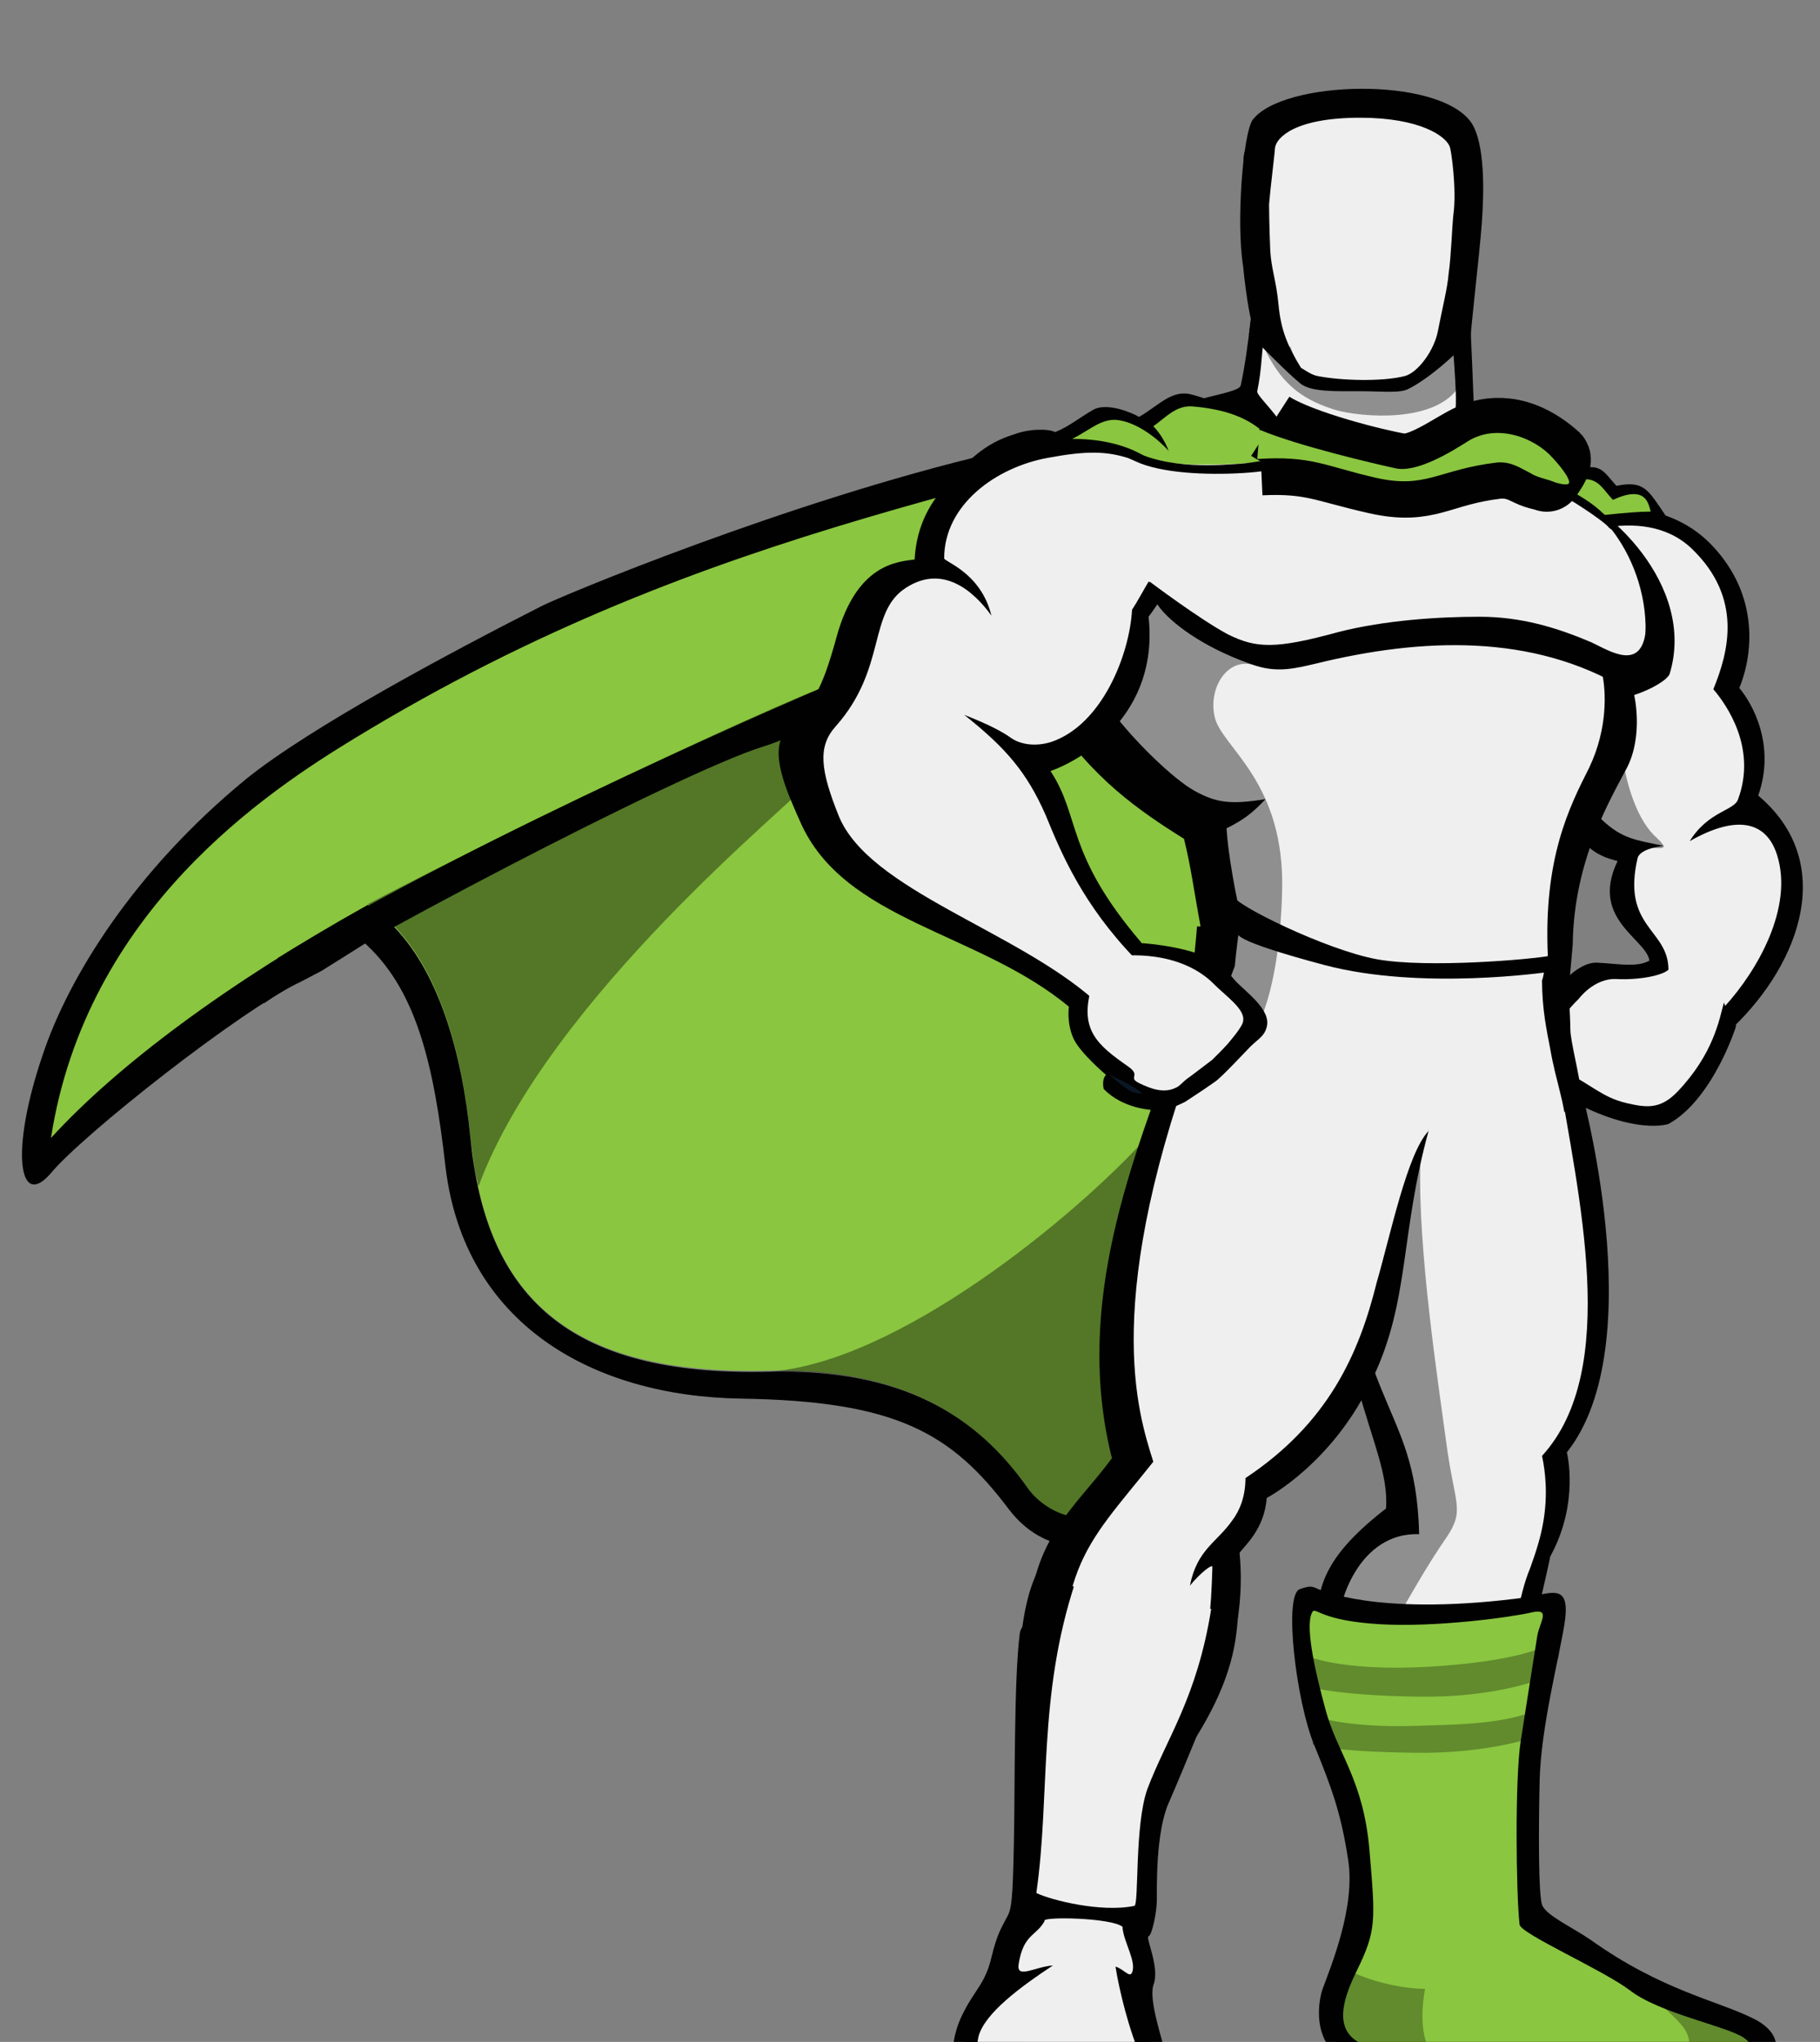 <svg width="41" height="46" viewBox="0 0 41 46" fill="none" xmlns="http://www.w3.org/2000/svg">
<rect x="0" y="0" width="41" height="46" fill="#808080" stroke="none"/>
<g clip-path="url(#clip0_1216_62)">
<path d="M6.791 22.109C5.433 22.74 1.84 25.584 1.148 26.427C0.429 27.269 0.216 25.953 0.961 23.767C1.547 22.003 3.038 19.607 5.539 17.554C7.003 16.369 10.224 14.658 12.194 13.657C12.593 13.447 17.756 11.288 22.361 10.208C22.76 10.103 21.882 10.866 21.749 11.288C21.057 13.289 7.243 21.872 7.243 21.872L6.791 22.109Z" fill="#010101"/>
<path d="M26.247 46.252C26.486 47.674 26.274 47.779 24.783 47.963C23.293 48.148 22.201 47.595 21.802 47.226C21.403 46.858 21.323 46.041 21.722 45.304C21.962 44.83 22.201 44.672 22.335 44.093C22.468 43.54 22.574 43.408 22.68 43.198C22.787 43.014 22.814 42.829 22.84 41.539C22.867 40.249 22.84 37.827 22.973 36.8C23.106 35.747 27.711 37.274 27.711 37.274C27.711 37.274 26.62 39.959 26.327 40.618C26.034 41.276 26.061 42.54 26.061 42.803C26.061 43.066 25.954 43.593 25.875 43.619C25.795 43.645 26.141 44.33 25.981 44.725C25.874 45.094 26.22 46.041 26.247 46.252Z" fill="#010101"/>
<path d="M28.004 5.996C27.844 4.995 28.004 3.02 28.216 2.704C28.882 1.809 32.395 1.704 33.141 2.757C33.46 3.231 33.433 4.337 33.38 5.048C33.327 5.758 33.141 7.286 33.114 7.786C33.087 8.155 29.228 8.734 28.376 7.733C28.137 7.47 28.004 5.996 28.004 5.996Z" fill="#010101"/>
<path d="M35.829 43.698C37.453 44.857 38.703 45.067 39.529 45.489C40.354 45.91 40.141 46.726 38.757 46.963C37.639 47.173 35.882 46.752 34.711 46.752C33.54 46.752 30.931 46.884 30.239 46.41C29.441 45.857 29.787 44.83 29.787 44.83C30 44.251 30.532 42.961 30.372 41.908C30.213 40.855 30 40.276 29.601 39.301C29.201 38.327 28.909 35.931 29.281 35.8C29.654 35.668 29.547 35.8 30.027 35.905C30.506 36.01 31.038 36.168 32.076 36.168C33.114 36.168 34.258 36.01 34.658 35.931C35.057 35.852 35.376 35.773 35.243 36.589C35.11 37.406 34.711 38.933 34.684 40.117C34.658 41.302 34.658 42.671 34.738 42.908C34.817 43.145 35.403 43.408 35.829 43.698Z" fill="#010101"/>
<path d="M30.133 8.629C27.205 11.13 21.536 11.814 13.125 15.027C10.969 15.843 5.22 18.291 3.836 20.845C8.494 18.186 10.224 21.846 10.596 25.611C10.942 29.139 12.726 30.982 17.304 30.876C22.015 30.771 23.452 33.483 24.756 36.669C27.285 24.478 31.331 22.109 33.939 20.029C39.475 15.579 32.661 7.733 30.133 8.629Z" fill="#8AC640"/>
<path d="M30.133 8.629C23.106 11.051 16.159 11.656 7.988 16.633C6.045 17.817 1.946 20.503 1.148 25.637C4.129 22.372 11.022 18.265 19.46 15.659C23.718 14.342 26.833 13.473 30.612 12.025C30.346 10.34 30.346 9.682 30.133 8.629Z" fill="#8AC640"/>
<path d="M39.103 23.057C39.103 23.057 38.597 24.768 37.586 25.321C37.586 25.321 36.84 25.584 35.35 24.768C34.924 24.531 34.605 23.715 34.631 23.452C34.658 22.82 35.057 22.53 35.057 22.53C35.057 22.53 35.483 21.819 35.989 21.846C36.494 21.872 37.346 21.951 37.612 21.714C37.852 21.451 39.156 22.188 39.103 23.057Z" fill="#010101"/>
<path d="M28.243 6.496C28.243 6.496 28.137 7.839 27.951 8.681C27.924 8.839 27.125 8.918 26.54 9.155C27.658 12.315 34.392 12.288 35.27 10.735C34.844 10.445 33.992 9.998 33.593 9.84C33.194 9.682 33.221 9.708 33.194 8.971C33.167 8.234 33.114 6.865 33.061 6.496C33.008 6.127 28.882 6.127 28.243 6.496Z" fill="#010101"/>
<path d="M28.509 6.496C28.509 6.496 28.509 7.259 28.429 7.997C28.403 8.339 28.376 8.549 28.323 8.813C28.296 8.971 29.228 9.603 29.494 10.998C30.772 13.815 33.726 12.42 34.951 11.077C34.525 10.787 33.833 10.393 33.034 10.076C32.635 9.918 32.821 9.576 32.795 8.839C32.768 8.102 32.662 7.022 32.608 6.627C32.555 6.233 29.148 6.127 28.509 6.496Z" fill="#F0EFEF"/>
<path d="M28.243 6.496C28.243 6.496 28.216 6.97 28.137 7.523C28.483 7.865 28.935 8.339 29.281 8.629C29.521 8.839 30.106 8.813 30.639 8.813C31.118 8.813 31.544 8.866 31.73 8.76C32.156 8.55 32.768 8.023 33.114 7.628C33.087 7.154 33.061 6.707 33.034 6.496C33.007 6.127 28.882 6.127 28.243 6.496Z" fill="#010101"/>
<path d="M30.666 8.497C30.346 8.497 29.973 8.471 29.681 8.418C29.547 8.392 29.414 8.313 29.308 8.26C29.122 8.128 28.935 7.97 28.723 7.812C28.297 7.496 28.27 7.312 28.27 7.233C28.456 5.574 28.217 4.179 28.217 4.179C28.217 4.179 28.03 3.468 29.042 3.284C30.053 3.099 30.665 3.073 30.665 3.073C30.665 3.073 31.304 3.073 32.289 3.284C33.3 3.468 33.114 4.179 33.114 4.179C33.114 4.179 32.874 5.574 33.061 7.233C33.061 7.312 33.034 7.496 32.608 7.812C32.236 8.076 31.943 8.365 31.65 8.418C31.357 8.471 30.985 8.497 30.666 8.497Z" fill="#010101"/>
<path d="M30.665 2.389C28.909 2.389 28.563 2.863 28.057 3.389C27.951 3.521 28.03 4.311 28.217 5.996H28.456C28.456 5.996 28.296 5.522 28.323 4.969C28.35 4.416 28.456 4.442 28.376 4.311C28.27 4.153 28.057 3.889 28.536 3.626C29.015 3.363 29.76 3.837 30.665 3.863C31.57 3.837 32.342 3.363 32.821 3.626C33.3 3.889 33.087 4.153 32.981 4.311C32.875 4.469 33.008 4.416 33.034 4.969C33.061 5.522 32.901 5.996 32.901 5.996H33.141C33.3 4.311 33.407 3.573 33.327 3.442C32.874 2.863 32.422 2.415 30.665 2.389Z" fill="#010101"/>
<path d="M39.103 23.136C39.103 23.136 38.597 24.742 37.612 25.294C37.399 25.189 37.426 25.031 37.239 24.794C37.186 24.715 37 24.663 36.92 24.584C36.84 24.505 36.867 24.373 36.734 24.268C36.627 24.162 36.547 24.241 36.441 24.162C36.335 24.057 36.308 23.925 36.228 23.847C36.175 23.794 35.962 23.768 35.909 23.715C35.776 23.583 34.605 23.346 34.658 23.083C34.764 22.688 34.977 22.398 34.977 22.398C34.977 22.398 35.483 21.661 35.988 21.687C36.494 21.714 36.973 21.819 37.239 21.582C37.532 21.319 39.183 22.293 39.103 23.136Z" fill="#010101"/>
<path d="M35.642 11.498C35.642 11.498 37.319 11.104 38.464 12.183C39.608 13.289 39.528 14.658 39.182 15.5C39.475 15.843 40.008 16.79 39.608 17.923C41.365 19.397 40.593 21.661 39.023 23.162C39.023 23.162 38.65 21.793 37.16 21.714C37.213 21.188 35.776 20.766 36.441 19.397C35.43 19.16 35.456 18.476 35.297 17.633C35.163 16.79 35.642 11.498 35.642 11.498Z" fill="#010101"/>
<path d="M35.03 12.236C35.03 12.236 36.973 11.261 38.118 12.367C39.262 13.473 38.943 14.684 38.597 15.527C38.89 15.869 39.582 16.843 39.156 18.001C39.076 18.265 38.49 18.265 38.065 18.949C39.129 18.344 39.795 18.502 40.034 19.265C40.407 20.45 39.582 21.872 38.863 22.662C38.863 22.635 38.836 22.609 38.836 22.582C38.73 22.978 38.597 23.741 37.798 24.584C37.399 25.005 37.08 24.952 36.627 24.847C36.095 24.715 35.909 24.478 35.163 24.083C34.737 23.846 34.977 23.557 34.977 23.32C34.977 23.267 35.03 23.188 35.11 23.083C35.163 22.951 35.323 22.741 35.563 22.504C35.563 22.504 35.909 22.03 36.414 22.056C36.92 22.082 37.452 21.977 37.586 21.845C37.586 20.924 36.521 20.898 36.894 19.318C36.92 19.239 37.053 19.107 37.479 19.055C36.84 18.923 36.547 18.896 36.095 18.475C35.776 18.186 35.536 17.817 35.456 17.343C35.297 16.527 35.03 12.236 35.03 12.236Z" fill="#F0EFEF"/>
<path d="M29.414 10.577C29.255 10.366 28.43 9.313 26.859 8.892C26.407 8.76 26.114 9.129 25.661 9.392C25.528 9.313 24.943 9.05 24.623 9.234C24.304 9.418 24.091 9.603 23.772 9.734C23.612 9.655 23.186 9.655 22.84 9.787C22.494 9.892 21.962 10.129 21.456 10.814C21.137 11.946 27.099 11.103 27.099 11.103L29.414 10.577Z" fill="#010101"/>
<path d="M29.468 10.577C28.616 10.287 28.749 9.313 26.859 9.155C26.486 9.129 26.247 9.418 25.981 9.603C26.114 9.734 26.247 9.945 26.327 10.156C26.087 9.892 25.661 9.55 25.235 9.471C24.836 9.392 24.57 9.682 24.144 9.892C24.224 9.971 24.304 10.103 24.41 10.261C24.037 10.024 23.771 9.945 23.266 10.129C22.92 10.235 22.254 10.524 21.748 11.235C21.429 12.367 27.125 11.104 27.125 11.104L29.468 10.577Z" fill="#8AC640"/>
<path d="M34.471 10.998C34.471 10.998 34.471 10.708 34.445 10.445C34.445 10.393 34.232 10.261 34.232 10.208L34.179 10.156C34.179 10.156 34.605 9.919 34.924 10.05C35.27 10.156 35.456 10.603 35.456 10.603C36.068 10.393 36.122 10.63 36.414 10.945C37.053 10.814 37.133 11.051 37.532 11.63C37.532 11.63 37.053 11.551 36.122 11.709C35.217 11.841 34.471 10.972 34.471 10.998Z" fill="#010101"/>
<path d="M34.365 10.867C34.365 10.867 34.525 10.735 34.471 10.708C34.764 10.55 35.163 10.366 35.35 10.867C35.962 10.656 36.042 10.945 36.334 11.261C37.08 10.919 37.133 11.34 37.186 11.525C36.947 11.525 36.601 11.551 36.121 11.604C35.217 11.735 34.338 10.84 34.365 10.867Z" fill="#8AC640"/>
<path d="M25.316 10.208C25.316 10.208 26.833 10.735 28.11 10.656C29.388 10.55 31.57 10.445 32.741 11.13C32.741 11.13 33.939 10.708 35.057 10.998C36.175 11.288 38.224 13.183 37.612 15.184C37.559 15.316 37.213 15.527 36.814 15.658C36.814 15.658 37.027 16.553 36.654 17.291C36.281 18.002 35.456 19.371 35.43 21.266C35.403 21.582 35.35 22.24 35.297 22.556C33.221 22.477 30.027 21.714 26.886 21.767C26.912 21.424 26.939 21.214 26.966 20.871H27.045C26.886 20.002 26.833 19.555 26.673 18.897C25.661 18.265 24.597 17.528 23.692 16.132C22.814 14.737 25.316 10.208 25.316 10.208Z" fill="#010101"/>
<path d="M35.589 24.426C35.589 24.426 37.24 30.271 35.297 32.719C35.297 32.719 35.589 33.851 34.924 35.063C34.818 35.589 34.684 36.063 34.605 36.59C34.259 38.775 33.673 39.696 33.513 43.198L31.916 43.172C31.916 43.172 31.73 40.644 31.171 39.301C30.852 38.538 29.601 37.511 29.654 36.484C29.707 35.694 29.867 35.036 31.224 33.983C31.331 32.456 29.787 31.008 30.027 25.321L35.589 24.426Z" fill="#010101"/>
<path d="M35.11 24.189C35.536 26.874 36.521 30.85 34.738 32.798C34.817 33.167 34.871 33.693 34.764 34.299C34.711 34.615 34.605 34.957 34.471 35.325C34.205 35.958 34.099 36.879 34.019 37.432C33.673 39.617 33.673 39.723 33.513 43.224L31.916 43.198C31.916 43.198 31.73 40.67 31.171 39.328C30.852 38.564 30.186 37.906 30.133 36.879C30.08 36.089 30.639 34.51 31.97 34.562C31.89 31.377 30.399 32.008 30 25.373L35.11 24.189Z" fill="#F0EFEF"/>
<path d="M25.315 10.208C25.315 10.208 25.901 10.393 26.54 10.445C27.178 10.498 27.87 10.445 28.483 10.419C29.76 10.314 31.57 10.182 32.768 10.866C32.768 10.866 33.433 10.656 34.152 10.708C34.471 10.735 34.791 10.998 35.163 11.103C36.334 11.393 37.452 13.315 36.947 15.053C36.893 15.184 36.521 15.053 36.095 15.184C36.175 15.553 36.228 16.396 35.802 17.291C35.35 18.186 34.764 19.344 34.87 21.556C32.076 21.424 30.825 21.24 28.057 21.108C27.817 20.134 27.657 19.16 27.631 18.66C28.003 18.476 28.216 18.318 28.509 18.002C27.711 18.133 27.391 18.081 26.912 17.817C26.433 17.554 25.581 16.712 25.155 16.159C25.102 16.106 24.809 16.975 24.144 17.001C23.904 16.659 24.916 15.685 24.73 15.316C24.064 13.973 25.315 10.208 25.315 10.208Z" fill="#F0EFEF"/>
<path d="M35.323 22.003C35.323 22.003 35.376 22.951 35.376 23.188C35.376 23.451 35.589 24.241 35.616 24.61C35.323 25.11 34.045 26.242 31.73 26.663C29.441 27.137 26.407 23.583 26.407 23.583C26.486 23.241 26.753 22.24 26.939 21.714C26.965 21.661 27.019 21.529 27.019 21.477C27.258 21.135 35.323 22.003 35.323 22.003Z" fill="#010101"/>
<path d="M34.738 22.083C34.738 22.741 34.844 23.215 34.924 23.636C35.057 24.4 35.27 24.9 35.27 25.4C35.27 26.927 33.247 26.664 31.544 26.716C29.255 27.191 27.311 23.636 27.311 23.636C27.471 23.03 27.578 22.346 27.817 21.767C27.844 21.451 27.897 21.056 27.924 20.872C31.171 20.872 33.46 21.056 34.791 21.187C34.844 21.477 34.791 21.977 34.738 22.083Z" fill="#F0EFEF"/>
<path d="M32.182 25.479C32.182 25.479 30.772 22.372 26.54 23.294C25.528 26.111 24.171 29.349 25.049 32.851C24.171 34.036 23.159 34.694 23.159 36.879C23.159 39.065 23.266 39.433 23.266 39.433L26.38 39.591C26.38 39.591 27.391 38.301 27.791 36.906C27.897 36.511 28.004 35.8 27.924 34.984C28.03 34.826 28.483 34.457 28.536 33.746C28.536 33.746 30.053 32.956 30.931 31.035C31.757 29.297 31.544 27.796 32.182 25.479Z" fill="#010101"/>
<path d="M32.182 25.479C32.103 25.189 31.038 22.346 27.099 23.188C24.783 29.296 25.635 31.824 25.981 32.93C24.41 34.904 23.692 35.325 24.011 39.328H26.087C27.045 37.827 27.258 37.274 27.312 35.299C27.312 35.22 27.019 35.457 26.806 35.721C26.966 34.904 27.418 34.746 27.764 34.246C27.924 34.035 28.057 33.72 28.057 33.298C29.92 32.061 30.612 30.508 31.011 28.901C31.331 27.796 31.703 25.979 32.182 25.479Z" fill="#F0EFEF"/>
<path d="M25.608 21.24C25.608 21.24 26.327 21.266 26.966 21.477C27.578 21.688 27.578 21.819 27.817 22.082C28.057 22.346 28.643 22.741 28.536 23.136C28.483 23.346 28.35 23.399 28.163 23.583C28.084 23.662 27.498 24.294 27.365 24.373C27.285 24.426 27.179 24.505 27.099 24.557C27.019 24.61 26.78 24.768 26.7 24.821C26.433 24.952 26.247 25.031 25.954 25.005C25.954 25.005 25.289 24.979 24.863 24.531C24.863 24.531 24.81 24.32 24.916 24.215C24.916 24.215 24.357 23.741 24.198 23.425C24.038 23.11 24.038 22.662 24.144 22.425C24.198 22.188 25.235 21.529 25.608 21.24Z" fill="#010101"/>
<path d="M26.274 46.858L26.194 47.516C26.194 47.516 25.954 47.806 24.171 47.779C22.361 47.753 21.882 47.2 21.722 46.91L21.616 46.226C21.616 46.226 21.962 45.726 22.042 45.726C22.627 45.778 24.624 46.568 26.008 46.779C26.14 46.779 26.167 46.831 26.274 46.858Z" fill="#010101"/>
<path d="M30.133 45.515C30.133 45.804 30.106 45.804 30.106 46.094C30.426 46.331 31.224 46.463 32.742 46.436C34.951 46.384 37 47.095 39.502 46.673L39.529 46.199L39.289 46.173L30.426 45.462L30.133 45.515Z" fill="#010101"/>
<path d="M32.076 46.437C32.289 46.437 32.502 46.437 32.741 46.437C34.179 46.384 35.536 46.7 37 46.779C37.772 46.752 38.73 46.568 38.65 46.015L31.091 45.383C30.639 45.883 30.985 46.305 32.076 46.437Z" fill="#010101"/>
<path d="M23.399 35.352C23.638 35.51 25.262 36.458 27.897 36.326C27.844 36.826 27.87 37.801 26.699 39.512C26.114 40.354 25.608 41.829 25.502 43.698C25.528 44.12 25.768 44.488 25.448 45.041C25.555 45.383 25.981 46.068 26.194 46.489C26.407 46.91 26.513 47.384 25.102 47.411C23.665 47.437 21.349 47.279 21.669 46.173C21.829 45.594 22.281 44.988 22.334 44.751C22.387 44.514 22.387 43.804 22.84 43.33C23.239 42.013 23.106 40.749 23.026 39.565C22.893 38.327 22.867 36.352 23.399 35.352Z" fill="#010101"/>
<path d="M25.874 13.894C27.764 11.393 26.167 9.392 23.133 9.997C21.909 10.234 20.684 11.077 20.604 12.604C20.205 12.657 19.3 12.709 18.848 14.342C18.502 15.605 18.315 15.842 17.703 16.474C17.304 16.922 17.73 17.843 18.022 18.502C19.007 20.766 22.041 20.977 24.091 22.688C24.783 22.503 25.502 21.74 25.715 21.24C23.985 19.212 24.357 18.423 23.665 17.37C24.41 17.106 26.114 16.079 25.874 13.894Z" fill="#010101"/>
<path d="M25.502 13.736C25.608 13.578 25.794 13.236 25.874 13.104C25.901 13.078 26.194 13.578 26.22 13.552C26.939 12.393 27.125 10.708 26.3 10.55C26.114 10.524 25.768 10.445 25.475 10.34C24.943 10.155 24.464 10.155 23.612 10.313C22.441 10.524 21.27 11.367 21.27 12.578C21.27 12.657 22.095 12.894 22.334 13.868C21.935 13.315 21.243 12.709 20.418 13.236C19.539 13.789 19.992 15.053 18.821 16.369C18.422 16.817 18.475 17.343 18.901 18.396C19.593 20.055 22.866 20.95 24.65 22.53C25.076 22.346 25.368 21.924 25.581 21.608C24.384 20.371 23.904 19.212 23.559 18.37C23.133 17.396 22.654 16.843 21.722 16.105C22.201 16.29 22.574 16.474 22.787 16.632C23.026 16.79 23.372 16.816 23.692 16.711C24.836 16.316 25.448 14.737 25.502 13.736Z" fill="#F0EFEF"/>
<path d="M37.08 14.158C37 15.158 36.255 14.658 35.856 14.473C35.057 14.131 34.258 13.894 33.327 13.894C32.395 13.894 31.198 13.973 30.16 14.236C28.722 14.631 28.296 14.605 27.658 14.289C27.019 13.947 25.901 13.104 25.901 13.104C25.901 13.104 25.875 13.368 26.141 13.71C26.486 14.131 27.259 14.658 28.297 15C28.802 15.158 29.201 15.053 29.654 14.947C32.023 14.368 34.525 14.263 36.627 15.527C36.734 15.579 37.107 15.421 37.266 15.184C37.479 14.842 37.08 14.158 37.08 14.158Z" fill="#010101"/>
<path d="M24.97 24.189C25.182 24.32 25.448 24.399 25.741 24.636C25.741 24.636 25.502 24.636 25.395 24.531C25.262 24.452 24.996 24.215 24.97 24.189Z" fill="#0A1825"/>
<path d="M32.661 3.31C32.582 3.073 31.996 2.652 30.639 2.652C29.175 2.652 28.749 3.099 28.722 3.336C28.722 3.415 28.616 4.258 28.589 4.6C28.589 4.6 28.589 5.021 28.616 5.653C28.642 6.075 28.749 6.311 28.802 6.864C28.855 7.444 29.015 7.812 29.308 8.286C29.441 8.365 29.547 8.444 29.68 8.471C30.213 8.576 31.144 8.602 31.65 8.471C31.943 8.392 32.315 7.891 32.395 7.444C32.502 6.891 32.608 6.496 32.635 6.154C32.688 5.811 32.715 5.048 32.741 4.837C32.821 4.258 32.688 3.363 32.661 3.31Z" fill="#F0EFEF"/>
<path d="M29.867 35.852C29.867 35.852 31.277 36.458 34.764 35.931C34.764 35.931 33.779 40.828 34.232 43.277C34.232 43.277 34.684 43.909 38.038 45.12C38.038 45.12 39.529 45.489 39.475 46.226C39.475 46.226 39.529 46.384 37.719 46.331C35.909 46.278 34.205 45.962 33.008 45.962C31.81 45.962 30.532 46.015 30.319 45.673C30.08 45.357 30.373 44.541 30.719 44.067C31.091 43.567 30.985 43.198 30.958 42.303C30.878 39.959 29.068 37.537 29.867 35.852Z" fill="#010101"/>
<path d="M29.574 36.3C29.388 36.563 29.6 37.564 29.867 38.538C30.133 39.512 30.718 40.091 30.852 41.697C30.985 43.277 31.011 43.488 30.559 44.409C30.106 45.33 29.973 46.173 31.543 46.199C33.114 46.226 33.966 46.173 35.562 46.41C37.16 46.647 37.718 46.726 38.597 46.594C39.475 46.463 39.661 46.173 39.289 45.91C38.916 45.647 37.373 45.357 36.707 44.83C36.068 44.356 34.258 43.566 34.232 43.356C34.152 42.645 34.125 40.065 34.258 39.222C34.392 38.38 34.578 37.169 34.631 36.853C34.684 36.537 34.95 36.221 34.498 36.326C34.045 36.431 32.342 36.668 31.064 36.589C29.787 36.511 29.654 36.221 29.574 36.3Z" fill="#8AC640"/>
<path opacity="0.3" d="M30.479 44.435C30.931 44.646 31.597 44.804 32.103 44.804C32.103 44.804 31.916 45.673 32.209 46.2C32.502 46.726 30.08 46.41 30.08 46.41L29.973 44.541L30.479 44.435Z" fill="#010101"/>
<path opacity="0.3" d="M37.532 46.7C37.958 46.568 38.251 46.094 37.905 45.647C37.532 45.199 37.213 45.12 37.692 45.094C38.171 45.067 39.928 46.12 39.928 46.12L39.023 46.937L37.532 46.7Z" fill="#010101"/>
<path opacity="0.3" d="M29.494 37.327C30.106 37.537 31.038 37.59 31.836 37.564C32.635 37.537 33.833 37.432 34.605 37.169C35.376 36.905 35.057 37.458 35.057 37.458L34.631 37.853C34.631 37.853 33.62 38.248 31.97 38.222C30.027 38.196 29.441 37.985 29.441 37.985L29.494 37.327Z" fill="#010101"/>
<path opacity="0.3" d="M29.547 38.643C30.16 38.854 31.091 38.907 31.89 38.88C32.688 38.854 33.753 38.854 34.525 38.564C34.844 38.459 34.658 38.907 34.658 38.907L34.525 39.144C34.525 39.144 33.487 39.512 31.863 39.486C29.92 39.459 29.574 39.301 29.574 39.301L29.547 38.643Z" fill="#010101"/>
<path d="M27.791 20.187C27.791 20.371 29.867 21.398 31.011 21.609C32.156 21.819 34.551 21.609 34.924 21.53L34.871 21.898C34.871 21.898 32.023 22.32 29.84 21.741C27.658 21.161 27.897 21.029 27.897 21.029L27.791 20.187Z" fill="#010101"/>
<path d="M23.346 42.645C23.665 42.803 24.81 43.093 25.555 42.935C25.661 42.908 25.555 41.118 25.848 40.302C26.274 39.17 26.966 38.248 27.285 36.247C26.167 36.142 24.89 35.852 24.224 35.642C23.372 38.222 23.665 40.433 23.346 42.645Z" fill="#F0EFEF"/>
<path d="M25.129 44.304C25.316 44.357 25.449 44.567 25.502 44.436C25.608 44.199 25.316 43.751 25.289 43.435C25.289 43.409 25.289 43.435 25.289 43.409C25.049 43.198 23.426 43.172 23.532 43.277C23.346 43.619 23.053 43.567 22.947 44.251C22.894 44.593 23.32 44.304 23.719 44.278C23 44.752 22.175 45.357 22.042 45.884C21.882 46.621 22.148 46.831 22.947 47.227C23.639 47.385 24.464 47.411 25.103 47.385C25.821 47.253 25.954 46.911 25.741 46.437C25.422 45.726 25.209 44.804 25.129 44.304Z" fill="#F0EFEF"/>
<path d="M25.422 10.103C26.3 10.603 27.524 10.472 27.977 10.445C28.083 10.445 29.148 10.261 29.201 10.287C29.308 10.314 29.308 10.393 29.308 10.393C29.308 10.393 28.909 10.603 28.004 10.656C27.152 10.708 26.14 10.656 25.582 10.393C24.916 10.103 25.422 10.103 25.422 10.103Z" fill="#010101"/>
<path d="M34.471 10.603C34.631 10.708 35.669 11.104 36.122 11.577C36.521 11.999 36.308 11.972 36.228 11.867C36.122 11.735 35.297 11.182 34.977 11.051C34.658 10.919 34.258 10.682 34.258 10.63C34.258 10.577 34.471 10.603 34.471 10.603Z" fill="#010101"/>
<path d="M25.289 21.53C26.061 21.477 26.859 21.661 27.365 22.188C27.631 22.451 28.057 22.741 28.004 23.004C28.004 23.083 27.844 23.294 27.711 23.452C27.631 23.557 27.392 23.794 27.311 23.873C27.205 23.952 26.832 24.241 26.753 24.294C26.673 24.347 26.566 24.479 26.486 24.505C26.22 24.637 25.928 24.531 25.661 24.4C25.395 24.268 25.715 24.241 25.422 24.031C24.703 23.531 24.304 23.188 24.597 22.214C24.623 22.03 24.916 21.819 25.289 21.53Z" fill="#F0EFEF"/>
<path opacity="0.4" d="M18.502 15.5C16.106 16.448 10.011 19.45 8.281 20.371C9.718 21.266 10.384 23.425 10.597 25.61C10.623 25.821 10.65 26.006 10.677 26.216C10.703 26.4 10.73 26.532 10.756 26.611C10.756 26.637 10.756 26.69 10.783 26.716C12.353 22.477 17.969 18.002 18.182 17.659C18.289 17.501 18.049 16.817 18.422 16.159C18.901 15.316 19.833 14.947 18.502 15.5Z" fill="#010101"/>
<path opacity="0.4" d="M24.198 35.378C25.422 32.956 25.449 30.639 25.422 27.927C25.422 26.795 26.247 25.189 25.821 25.637C24.224 27.401 20.205 30.718 17.304 30.902C21.376 30.771 22.973 32.798 24.198 35.378Z" fill="#010101"/>
<path d="M5.939 22.609C7.456 21.529 15.308 17.396 17.198 16.817C19.087 16.211 18.502 15.5 18.502 15.5C18.502 15.5 10.836 18.765 6.258 21.582" fill="#010101"/>
<path opacity="0.4" d="M28.297 15C27.684 14.763 27.205 15.474 27.365 16.158C27.525 16.843 28.962 17.606 28.882 20.108C28.829 22.161 28.376 23.004 28.376 23.004L27.365 21.74C27.365 21.74 27.205 18.896 26.859 18.475C26.513 18.054 25.422 17.291 24.996 16.896C24.57 16.501 25.475 15.974 25.422 15.237C25.369 14.526 25.875 13.104 25.875 13.104L28.297 15Z" fill="#010101"/>
<path opacity="0.4" d="M31.996 26.216C31.943 28.19 32.396 31.113 32.582 32.508C32.768 33.904 33.008 34.009 32.582 34.641C32.156 35.247 31.597 36.247 31.597 36.247L29.761 36.089C29.761 36.089 31.224 34.246 31.304 33.904C31.384 33.562 30.559 30.955 30.559 30.955L31.996 26.216Z" fill="#010101"/>
<path opacity="0.4" d="M28.456 7.786C28.829 8.602 29.281 8.971 30 9.208C30.426 9.366 32.103 9.576 32.768 8.839C33.061 8.497 32.874 7.575 32.874 7.575L31.357 8.786L29.308 8.418L29.068 7.812L28.456 7.786Z" fill="#010101"/>
<path d="M28.616 9.603C29.308 10.05 31.038 10.471 31.517 10.55C31.996 10.656 32.768 10.05 33.141 9.892C33.54 9.708 34.232 9.603 35.031 10.313C35.11 10.392 34.844 10.735 34.844 10.735C34.818 10.708 34.658 10.708 34.445 10.603C34.232 10.498 34.046 10.419 33.726 10.445C32.395 10.603 32.182 11.051 31.011 10.787C29.84 10.524 29.547 10.313 28.403 10.366" fill="#8AC640"/>
<path d="M28.616 9.603C29.308 10.05 31.038 10.471 31.517 10.55C31.996 10.656 32.768 10.05 33.141 9.892C33.54 9.708 34.232 9.603 35.031 10.313C35.11 10.392 34.844 10.735 34.844 10.735C34.818 10.708 34.658 10.708 34.445 10.603C34.232 10.498 34.046 10.419 33.726 10.445C32.395 10.603 32.182 11.051 31.011 10.787C29.84 10.524 29.547 10.313 28.403 10.366" stroke="#010101" stroke-width="1.586" stroke-miterlimit="10" stroke-linejoin="round"/>
<path d="M28.376 9.682C29.255 10.05 30.958 10.445 31.437 10.55C31.916 10.656 32.688 10.182 33.061 9.945C33.726 9.524 34.578 9.866 34.977 10.314C35.243 10.603 35.35 10.787 35.35 10.866C35.35 10.972 35.031 10.866 35.031 10.866C34.844 10.787 34.631 10.761 34.472 10.656C34.259 10.55 34.046 10.393 33.727 10.419C32.396 10.577 32.13 11.024 30.985 10.761C29.841 10.498 29.548 10.261 28.323 10.34" fill="#8AC640"/>
<path d="M24.251 34.272C24.198 34.22 24.304 34.167 24.251 34.167C23.905 34.167 23.426 33.904 23.159 33.535C22.015 31.903 20.338 30.823 17.304 30.902C12.752 31.008 10.942 29.165 10.597 25.637C10.41 23.715 9.878 21.845 8.787 20.792L8.148 21.187C9.372 22.24 9.771 23.952 10.037 26.295C10.463 29.823 13.338 31.455 16.692 31.508C20.178 31.561 21.429 32.272 22.733 34.009C23.159 34.562 23.639 34.746 24.011 34.825L24.251 34.272Z" fill="#010101"/>
<path opacity="0.4" d="M36.601 17.343C36.681 17.738 36.894 18.502 37.319 18.87C37.506 19.055 37.532 19.107 37.373 19.107C37.213 19.107 36.042 19.055 36.042 19.055L35.722 18.502L36.601 17.343Z" fill="#010101"/>
</g>
<defs>
<clipPath id="clip0_1216_62">
<rect width="40.118" height="46" fill="white" transform="translate(0.496)"/>
</clipPath>
</defs>
</svg>
